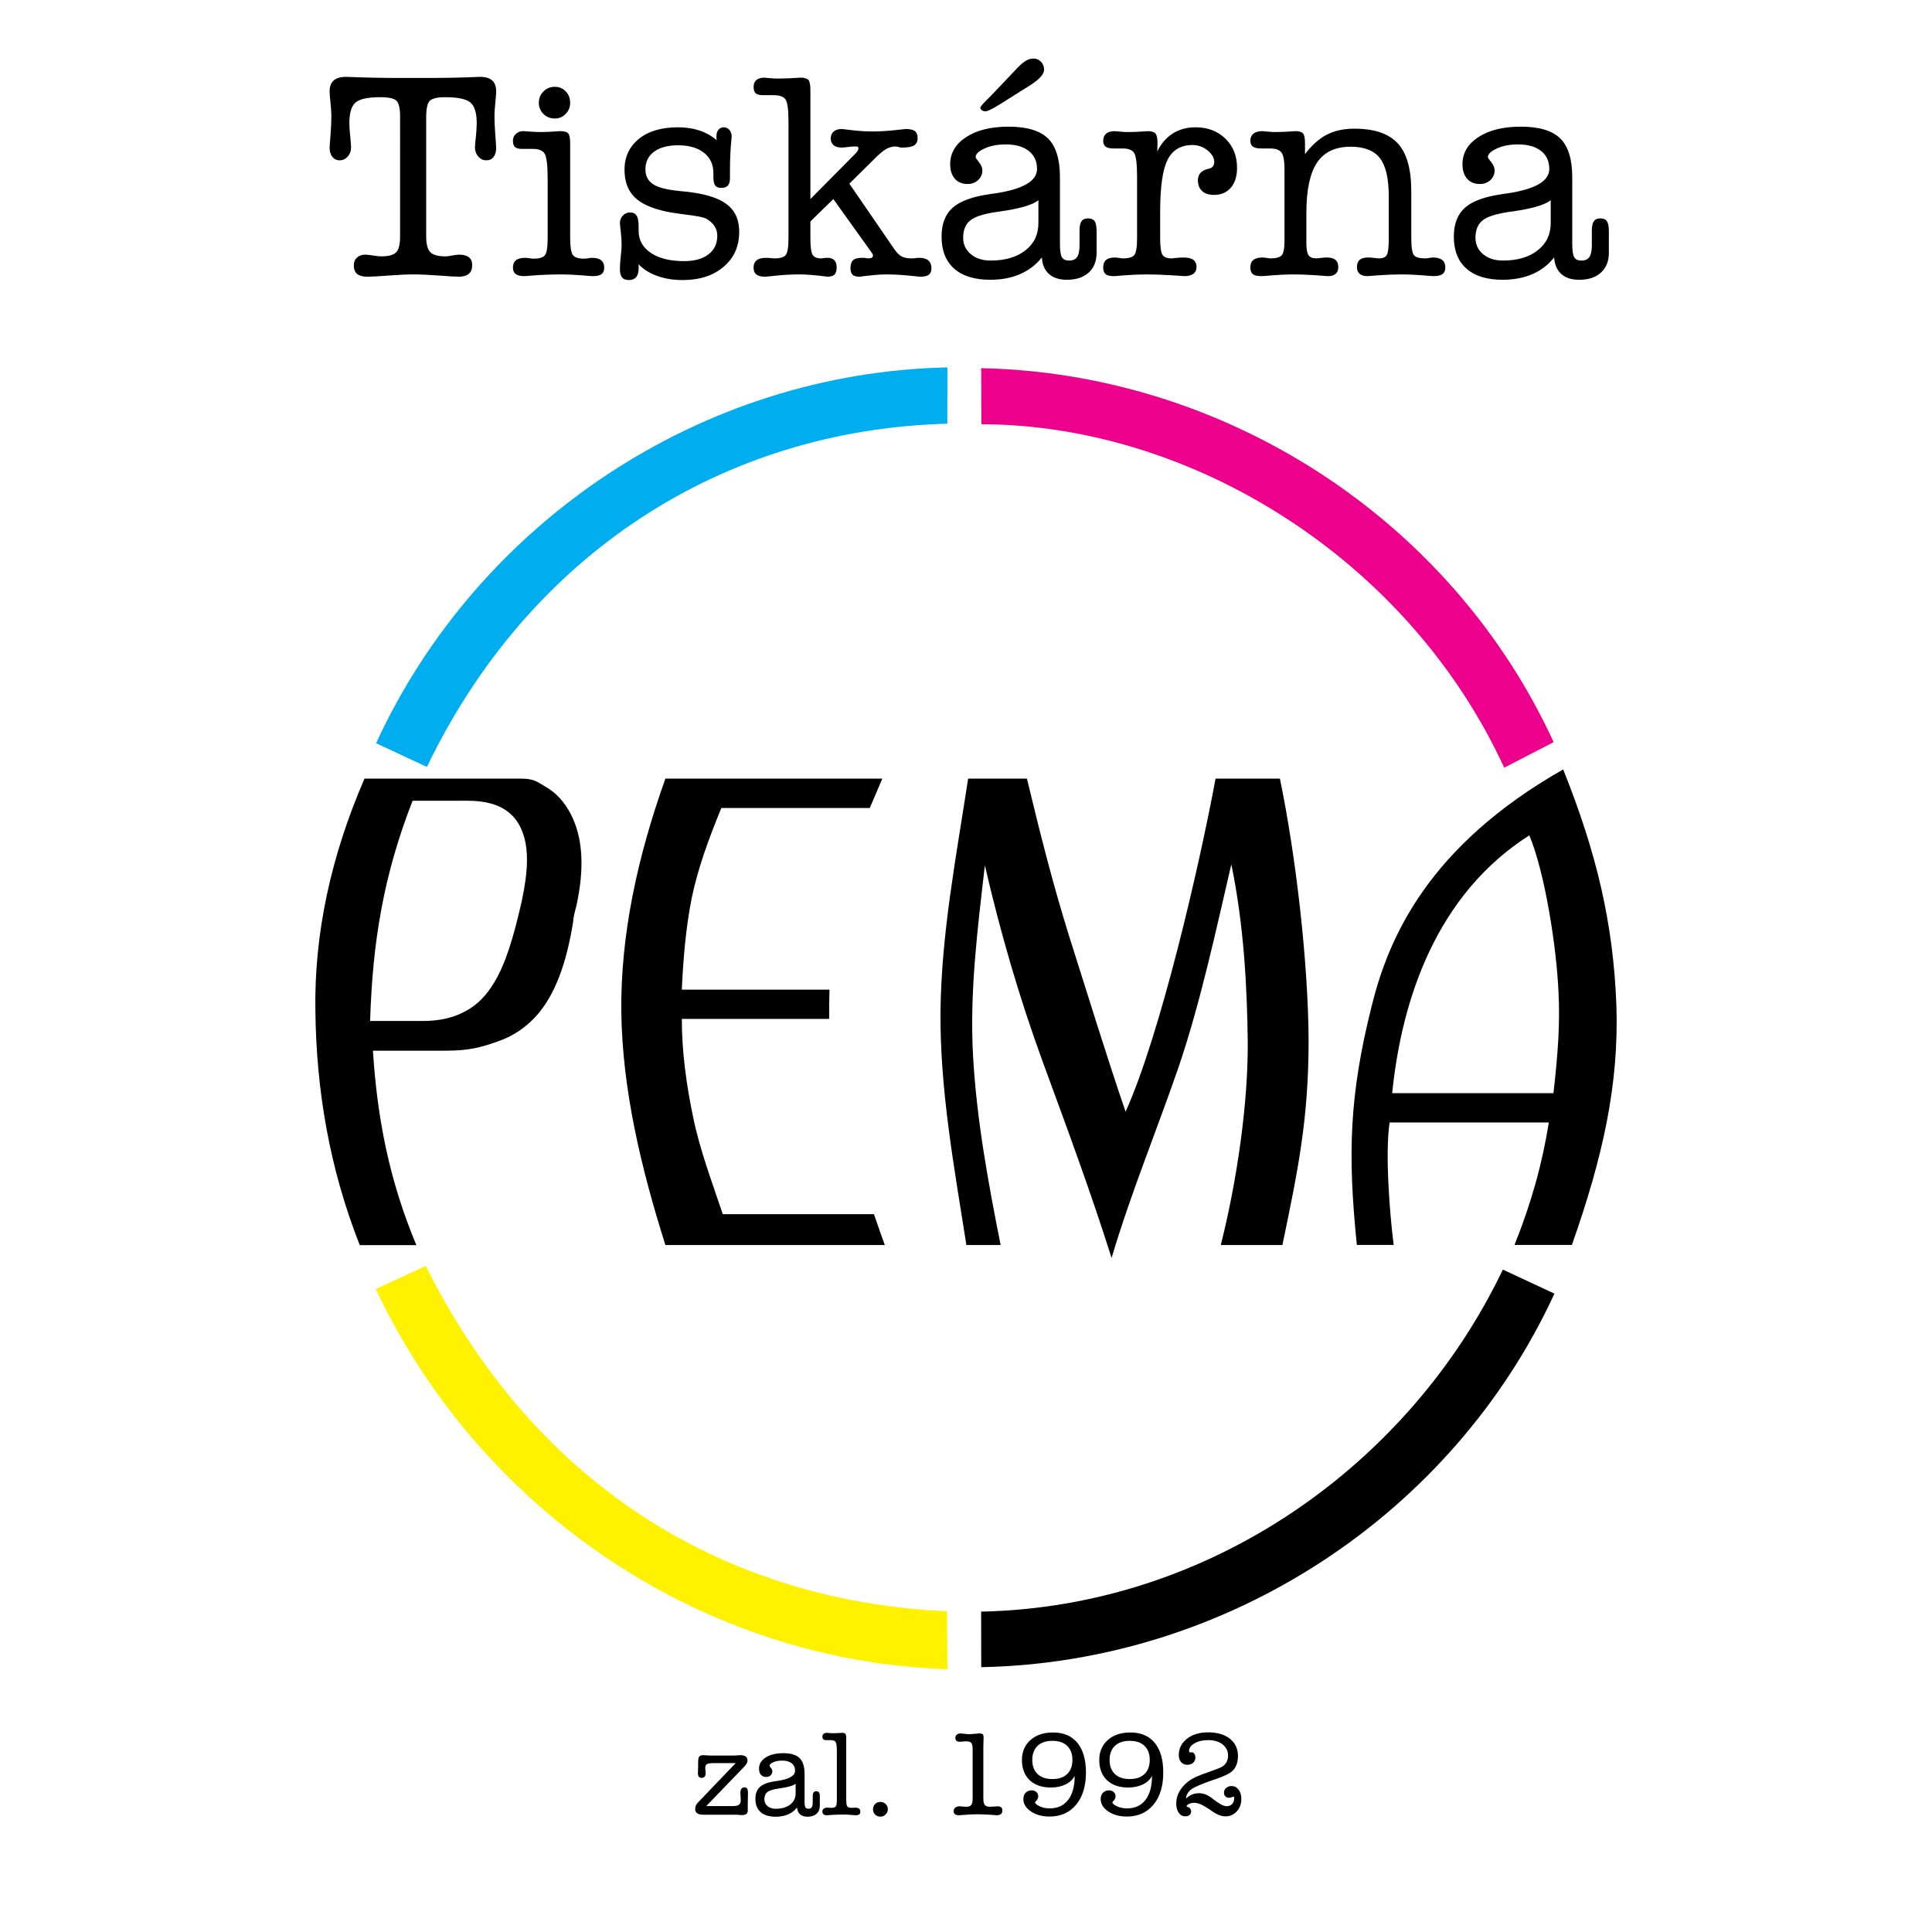 <?xml version="1.0" encoding="utf-8"?>
<!-- Generator: Adobe Illustrator 13.0.0, SVG Export Plug-In . SVG Version: 6.00 Build 14948)  -->
<!DOCTYPE svg PUBLIC "-//W3C//DTD SVG 1.0//EN" "http://www.w3.org/TR/2001/REC-SVG-20010904/DTD/svg10.dtd">
<svg version="1.0" id="Layer_1" xmlns="http://www.w3.org/2000/svg" xmlns:xlink="http://www.w3.org/1999/xlink" x="0px" y="0px"
	 width="192.756px" height="192.756px" viewBox="0 0 192.756 192.756" enable-background="new 0 0 192.756 192.756"
	 xml:space="preserve">
<g>
	<polygon fill-rule="evenodd" clip-rule="evenodd" fill="#FFFFFF" points="0,0 192.756,0 192.756,192.756 0,192.756 0,0 	"/>
	<path fill-rule="evenodd" clip-rule="evenodd" fill="#00AEEF" d="M42.594,76.517l-5.071-2.366l0,0
		c10.134-22.039,32.429-36.988,57-37.493l0,0l-0.009,5.617l0,0C72.086,42.863,52.803,55.289,42.594,76.517L42.594,76.517
		L42.594,76.517L42.594,76.517L42.594,76.517z"/>
	<path fill-rule="evenodd" clip-rule="evenodd" d="M36.365,77.683c2.208,0,6.585,0,8.802,0c2.258,0,4.517,0,6.775,0
		c1.315,0,1.605,0.282,2.54,0.844c0.993,0.562,1.795,1.456,2.408,2.589c1.266,2.35,1.456,5.46,0.612,9.274
		c-0.149,0.562-0.29,1.084-0.331,1.646c-0.663,4.096-1.787,7.198-3.624,9.274c-1.042,1.167-2.308,2.06-3.955,2.622
		c-1.646,0.571-2.78,0.895-5.129,0.895c-1.745,0-5.509,0-7.255,0c0.43,6.783,1.646,12.996,4.335,19.399c-1.977,0-3.673,0-5.65,0
		c-3.061-7.769-4.327-15.536-4.426-23.296C31.326,93.162,33.022,85.402,36.365,77.683L36.365,77.683L36.365,77.683L36.365,77.683
		L36.365,77.683z M41.163,79.892c-2.871,7.347-3.996,14.031-4.236,21.973c1.034,0,4.194,0,5.229,0c1.696,0,3.102-0.323,4.277-0.977
		c1.183-0.612,2.126-1.604,2.879-2.879c1.125-1.828,1.928-4.517,2.73-8.042c0.653-3.019,0.753-5.319,0.042-7.065
		c-0.794-2.026-2.59-3.011-5.411-3.011C45.68,79.892,42.197,79.892,41.163,79.892L41.163,79.892L41.163,79.892L41.163,79.892
		L41.163,79.892z"/>
	<path fill-rule="evenodd" clip-rule="evenodd" d="M66.386,77.683c3.591,0,7.189,0,10.821,0c3.599,0,7.23,0,10.821,0
		c-0.414,0.977-0.835,1.953-1.249,2.929c-2.482,0-4.931,0-7.404,0c-2.482,0-4.964,0-7.404,0c-1.257,3.036-2.374,6.113-2.97,9.042
		c-0.587,2.97-0.835,6.039-0.976,9.083c2.34,0,5.443,0,7.751,0c2.341,0,4.641,0,6.982,0c-0.033,0.977-0.033,1.953-0.033,2.921
		c-2.308,0-4.641,0-6.949,0s-5.444,0-7.751,0c0,3.251,0.455,6.568,1.117,9.745c0.662,3.276,1.886,6.494,2.97,9.737
		c2.515,0,5.03,0,7.544,0c2.507,0,5.022,0,7.537,0c0.347,1.018,0.703,2.026,1.084,3.077c-3.665,0-7.296,0-10.962,0
		c-3.632,0-7.296,0-10.929,0c-2.448-7.751-4.293-15.503-4.4-23.287C61.911,93.187,63.624,85.435,66.386,77.683L66.386,77.683
		L66.386,77.683L66.386,77.683L66.386,77.683z"/>
	<path fill-rule="evenodd" clip-rule="evenodd" d="M96.591,77.683c2.233,0,3.632,0,5.866,0c1.258,5.237,2.58,10.507,4.219,15.744
		c1.68,5.27,3.805,12.211,5.625,17.488c3.459-7.686,7.297-24.223,8.977-33.232l0,0h6.42l0,0c1.604,7.752,2.828,18.399,2.861,26.142
		c0,7.785-1.041,12.849-2.613,20.393l0,0h-6.148l0,0c1.607-6.361,2.756-14.212,2.689-20.467c-0.074-5.088-0.348-11.301-1.637-17.514
		c-1.506,6.453-3.078,13.824-5.279,20.277c-2.232,6.461-4.748,12.533-6.668,18.994c-2.059-6.527-4.467-13.029-6.875-19.59
		c-2.373-6.486-4.26-13.047-5.766-19.582c-0.728,6.32-1.53,12.641-1.183,18.953c0.347,6.32,1.497,12.607,2.755,18.928l0,0h-3.417
		l0,0c-1.217-7.751-2.647-15.503-2.582-23.287C93.911,93.187,95.408,85.435,96.591,77.683L96.591,77.683L96.591,77.683
		L96.591,77.683L96.591,77.683z"/>
	<path fill-rule="evenodd" clip-rule="evenodd" d="M138.898,109.062h16.09l0,0c0.455-4.004,0.662-6.892,0.506-10.035
		c-0.199-4.625-1.375-11.996-2.912-15.686C143.391,89.208,139.867,99.516,138.898,109.062L138.898,109.062L138.898,109.062
		L138.898,109.062L138.898,109.062z M135.373,124.209c-0.918-8.976-0.77-14.882,1.482-23.85c1.688-6.842,5.666-15.95,19.102-23.594
		c3.316,8.264,5.004,15.33,5.311,23.553c0.258,7.851-1.324,15.048-4.441,23.891c-2.045,0-3.682,0-5.727,0
		c1.689-4.218,2.764-8.082,3.426-12.218l0,0h-15.883l0,0c-0.465,3.02,0,9.066,0.404,12.218l0,0H135.373L135.373,124.209
		L135.373,124.209L135.373,124.209z"/>
	<path fill-rule="evenodd" clip-rule="evenodd" fill="#EC008C" d="M97.915,42.325l-0.024-5.592l0,0
		c24.247,0.505,46.858,14.981,57.116,37.311l0,0l-4.932,2.548l0,0C140.445,55.661,118.746,42.375,97.915,42.325L97.915,42.325
		L97.915,42.325L97.915,42.325L97.915,42.325z"/>
	<path fill-rule="evenodd" clip-rule="evenodd" d="M149.941,126.667l5.146,2.399l0,0c-10.158,22.038-32.619,36.789-57.19,37.269l0,0
		l-0.008-5.542l0,0C120.764,160.312,140.619,146.141,149.941,126.667L149.941,126.667L149.941,126.667L149.941,126.667
		L149.941,126.667z"/>
	<path fill-rule="evenodd" clip-rule="evenodd" fill="#FFF200" d="M94.481,160.751l0.05,5.783l0,0
		c-24.248-0.754-46.543-15.611-57.042-37.932l0,0l4.989-2.291l0,0C54.366,150.046,74.51,159.891,94.481,160.751L94.481,160.751
		L94.481,160.751L94.481,160.751L94.481,160.751z"/>
	<path fill-rule="evenodd" clip-rule="evenodd" d="M39.92,11.722c0-0.881-0.117-1.437-0.364-1.672
		c-0.245-0.235-0.78-0.353-1.602-0.353c-1.239,0-2.067,0.176-2.479,0.529c-0.411,0.357-0.62,1.042-0.62,2.051
		c0,0.374,0.032,0.833,0.091,1.373c0.053,0.534,0.08,0.881,0.08,1.047c0,0.368-0.112,0.673-0.336,0.924
		c-0.224,0.251-0.492,0.374-0.796,0.374c-0.31,0-0.55-0.118-0.731-0.342c-0.182-0.224-0.278-0.523-0.278-0.897
		c0-0.134,0.032-0.561,0.091-1.282c0.053-0.716,0.085-1.373,0.085-1.95c0-0.299-0.033-0.716-0.085-1.256
		c-0.06-0.534-0.091-0.924-0.091-1.164c0-0.481,0.139-0.839,0.412-1.079s0.694-0.358,1.244-0.358c0.054,0,0.192,0.005,0.433,0.016
		c1.603,0.064,3.248,0.096,4.946,0.096h2.601c1.747,0,3.403-0.032,4.979-0.096c0.213-0.011,0.347-0.016,0.379-0.016
		c0.545,0,0.956,0.118,1.218,0.353c0.272,0.235,0.406,0.593,0.406,1.084c0,0.24-0.032,0.63-0.085,1.164
		c-0.059,0.54-0.085,0.957-0.085,1.256c0,0.577,0.027,1.233,0.085,1.95c0.054,0.721,0.085,1.148,0.085,1.282
		c0,0.385-0.091,0.689-0.262,0.908c-0.171,0.219-0.412,0.331-0.716,0.331c-0.315,0-0.588-0.123-0.807-0.374
		s-0.331-0.556-0.331-0.924c0-0.166,0.032-0.513,0.091-1.047c0.053-0.54,0.085-0.999,0.085-1.373c0-1.01-0.214-1.694-0.63-2.051
		c-0.417-0.353-1.261-0.529-2.527-0.529c-0.764,0-1.271,0.118-1.517,0.353c-0.246,0.235-0.369,0.791-0.369,1.672v11.864
		c0,0.774,0.139,1.298,0.417,1.581c0.283,0.272,0.774,0.411,1.5,0.411c0.171,0,0.406-0.032,0.71-0.091
		c0.299-0.053,0.523-0.08,0.668-0.08c0.421,0,0.747,0.086,0.966,0.262c0.224,0.176,0.331,0.427,0.331,0.775
		c0,0.395-0.112,0.694-0.342,0.875c-0.225,0.193-0.561,0.289-1.01,0.289c-0.31,0-0.966-0.042-1.977-0.118
		c-1.004-0.075-1.864-0.112-2.575-0.112c-0.593,0-1.394,0.037-2.409,0.112c-1.02,0.075-1.736,0.118-2.147,0.118
		c-0.459,0-0.801-0.096-1.021-0.278c-0.225-0.187-0.331-0.47-0.331-0.86c0-0.315,0.102-0.566,0.315-0.764
		c0.208-0.203,0.481-0.299,0.807-0.299c0.154,0,0.411,0.027,0.769,0.08c0.358,0.059,0.641,0.091,0.839,0.091
		c0.731,0,1.229-0.133,1.49-0.4c0.267-0.268,0.396-0.796,0.396-1.592V11.722L39.92,11.722z M54.641,23.751v-5.871
		c0-1.352-0.101-2.195-0.288-2.526c-0.192-0.332-0.588-0.497-1.18-0.497h-1.068c-0.353,0-0.599-0.064-0.732-0.187
		c-0.133-0.128-0.197-0.342-0.197-0.646c0-0.262,0.095-0.48,0.293-0.663c0.198-0.182,0.438-0.278,0.726-0.278
		c0.059,0,0.272,0.017,0.652,0.043c0.379,0.032,0.732,0.048,1.063,0.048c0.545,0,1.116-0.026,1.709-0.074
		c0.144-0.011,0.229-0.017,0.262-0.017c0.401,0,0.673,0.075,0.801,0.219c0.134,0.139,0.203,0.476,0.203,0.994v9.455
		c0,0.881,0.091,1.442,0.267,1.688c0.176,0.245,0.55,0.368,1.116,0.368c0.123,0,0.268-0.016,0.433-0.042
		c0.16-0.032,0.278-0.042,0.342-0.042c0.411,0,0.721,0.074,0.93,0.24c0.203,0.161,0.31,0.401,0.31,0.722
		c0,0.315-0.091,0.534-0.267,0.667c-0.176,0.134-0.47,0.198-0.887,0.198c-0.117,0-0.519-0.032-1.208-0.09
		c-0.688-0.054-1.319-0.081-1.885-0.081c-1.068,0-2.142,0.042-3.237,0.134c-0.24,0.026-0.39,0.037-0.448,0.037
		c-0.422,0-0.721-0.07-0.903-0.208c-0.181-0.139-0.272-0.353-0.272-0.657c0-0.32,0.101-0.561,0.304-0.722
		c0.208-0.166,0.518-0.24,0.929-0.24c0.096,0,0.235,0.01,0.417,0.042c0.182,0.027,0.315,0.042,0.406,0.042
		c0.582,0,0.967-0.117,1.143-0.352S54.641,24.654,54.641,23.751L54.641,23.751z M53.76,10.258c0-0.448,0.155-0.833,0.464-1.137
		c0.305-0.31,0.684-0.46,1.132-0.46c0.433,0,0.796,0.15,1.09,0.46c0.293,0.305,0.438,0.689,0.438,1.137
		c0,0.428-0.145,0.802-0.449,1.106c-0.293,0.31-0.657,0.459-1.079,0.459c-0.449,0-0.828-0.149-1.132-0.449
		C53.915,11.07,53.76,10.697,53.76,10.258L53.76,10.258z M63.717,26.369v0.395c0,0.379-0.075,0.673-0.24,0.871
		c-0.16,0.203-0.401,0.305-0.716,0.305c-0.326,0-0.555-0.085-0.694-0.262c-0.145-0.177-0.219-0.465-0.219-0.855
		c0-0.353,0.032-0.78,0.091-1.298c0.053-0.518,0.08-0.859,0.08-1.036c0-0.406-0.026-0.85-0.08-1.341
		c-0.059-0.497-0.091-0.791-0.091-0.887c0-0.289,0.096-0.54,0.294-0.753c0.192-0.208,0.427-0.31,0.71-0.31
		c0.315,0,0.534,0.107,0.667,0.32c0.134,0.219,0.198,0.588,0.198,1.111v0.417c0,0.908,0.412,1.645,1.223,2.189
		c0.818,0.545,1.918,0.818,3.302,0.818c1.052,0,1.869-0.225,2.446-0.679c0.587-0.443,0.876-1.073,0.876-1.88
		c0-0.332-0.091-0.636-0.272-0.924c-0.182-0.283-0.449-0.529-0.791-0.731c-0.24-0.145-0.839-0.272-1.779-0.39
		c-0.945-0.112-1.699-0.23-2.254-0.342c-1.458-0.31-2.515-0.791-3.172-1.453c-0.657-0.662-0.988-1.57-0.988-2.713
		c0-1.292,0.486-2.324,1.442-3.093c0.957-0.77,2.26-1.148,3.899-1.148c0.78,0,1.491,0.107,2.137,0.32
		c0.652,0.219,1.218,0.54,1.72,0.972c-0.01-0.048-0.016-0.096-0.021-0.149c0-0.054-0.006-0.133-0.006-0.24
		c0-0.278,0.07-0.497,0.198-0.657c0.134-0.166,0.32-0.246,0.561-0.246c0.213,0,0.39,0.091,0.54,0.272
		C72.926,13.154,73,13.368,73,13.608c0,0.021-0.005,0.096-0.017,0.213c-0.101,0.94-0.154,1.982-0.154,3.12v0.828
		c0,0.331-0.069,0.577-0.208,0.743c-0.144,0.155-0.353,0.235-0.646,0.235c-0.293,0-0.502-0.081-0.619-0.235
		c-0.123-0.166-0.182-0.449-0.182-0.86v-0.39c0-0.854-0.314-1.527-0.945-2.024c-0.63-0.496-1.49-0.742-2.58-0.742
		c-1.014,0-1.811,0.214-2.388,0.635c-0.571,0.422-0.865,1.004-0.865,1.758c0,0.305,0.053,0.582,0.171,0.822
		c0.107,0.24,0.267,0.433,0.481,0.588c0.47,0.379,1.399,0.63,2.789,0.763c0.587,0.054,1.046,0.102,1.383,0.161
		c1.587,0.24,2.735,0.667,3.451,1.288c0.721,0.62,1.079,1.49,1.079,2.628c0,1.431-0.513,2.585-1.549,3.472
		c-1.036,0.892-2.404,1.331-4.086,1.331c-0.935,0-1.778-0.133-2.548-0.412C64.807,27.261,64.192,26.871,63.717,26.369L63.717,26.369
		z M78.668,23.751V12.166c0-1.234-0.102-1.987-0.31-2.265c-0.203-0.267-0.592-0.406-1.158-0.406h-1.064
		c-0.357,0-0.604-0.064-0.742-0.187c-0.139-0.128-0.208-0.342-0.208-0.647c0-0.293,0.091-0.512,0.278-0.673
		c0.187-0.16,0.459-0.24,0.817-0.24c0.027,0,0.187,0.016,0.471,0.048c0.293,0.026,0.571,0.042,0.854,0.042
		c0.651,0,1.314-0.027,1.981-0.075c0.139-0.011,0.219-0.016,0.262-0.016c0.39,0,0.657,0.075,0.801,0.225
		c0.133,0.149,0.203,0.48,0.203,0.993v10.897l4.417-4.46c0.149-0.144,0.246-0.256,0.293-0.353c0.054-0.085,0.085-0.176,0.085-0.267
		c0-0.064-0.026-0.112-0.069-0.133c-0.037-0.027-0.149-0.038-0.336-0.038c-0.133,0-0.342,0.021-0.625,0.054
		c-0.289,0.043-0.497,0.059-0.641,0.059c-0.347,0-0.614-0.074-0.806-0.235c-0.193-0.161-0.289-0.385-0.289-0.673
		c0-0.293,0.102-0.528,0.294-0.694c0.197-0.171,0.475-0.251,0.828-0.251c0.021,0,0.368,0.038,1.036,0.123
		c0.673,0.08,1.341,0.123,2.003,0.123c0.7,0,1.421-0.042,2.158-0.123c0.742-0.085,1.127-0.123,1.17-0.123
		c0.422,0,0.721,0.069,0.903,0.203c0.182,0.144,0.278,0.369,0.278,0.689c0,0.352-0.124,0.604-0.359,0.748
		c-0.235,0.145-0.646,0.214-1.239,0.214c-0.069,0-0.171-0.016-0.305-0.059c-0.133-0.032-0.234-0.054-0.289-0.054
		c-0.32,0-0.609,0.075-0.875,0.219c-0.272,0.139-0.598,0.395-0.978,0.759l-2.767,2.734l4.476,6.517
		c0.251,0.369,0.497,0.615,0.743,0.743c0.246,0.134,0.587,0.197,1.031,0.197c0.091,0,0.219-0.01,0.379-0.032
		c0.154-0.021,0.272-0.026,0.353-0.026c0.401,0,0.7,0.085,0.903,0.262c0.203,0.176,0.305,0.438,0.305,0.774
		c0,0.31-0.091,0.523-0.262,0.652c-0.171,0.133-0.464,0.197-0.887,0.197c-0.011,0-0.395-0.042-1.154-0.118
		c-0.758-0.075-1.511-0.112-2.259-0.112c-0.577,0-1.453,0.075-2.623,0.229c-0.31,0-0.545-0.064-0.679-0.197
		c-0.144-0.128-0.213-0.342-0.213-0.652c0-0.374,0.09-0.641,0.262-0.801c0.17-0.161,0.491-0.235,0.945-0.235
		c0.187,0,0.331,0.01,0.433,0.042c0.043,0.011,0.064,0.016,0.075,0.016c0.203,0,0.336-0.026,0.417-0.074
		c0.08-0.042,0.112-0.128,0.112-0.246c0-0.037-0.026-0.102-0.096-0.203c-0.038-0.053-0.064-0.091-0.075-0.112l-3.782-5.283
		l-2.292,2.233v1.656c0,0.865,0.075,1.416,0.219,1.661c0.139,0.246,0.432,0.368,0.865,0.368c0.053,0,0.149-0.01,0.283-0.032
		c0.139-0.021,0.235-0.026,0.304-0.026c0.315,0,0.55,0.074,0.71,0.235s0.24,0.395,0.24,0.71c0,0.342-0.069,0.582-0.208,0.721
		c-0.144,0.144-0.368,0.219-0.689,0.219c-1.207-0.155-2.115-0.229-2.729-0.229c-0.77,0-1.533,0.037-2.307,0.112
		c-0.764,0.075-1.159,0.118-1.175,0.118c-0.406,0-0.7-0.075-0.892-0.219c-0.192-0.139-0.289-0.374-0.289-0.689
		c0-0.326,0.102-0.571,0.31-0.732c0.208-0.166,0.518-0.245,0.93-0.245c0.102,0,0.251,0.005,0.433,0.026
		c0.182,0.021,0.315,0.032,0.4,0.032c0.577,0,0.957-0.112,1.138-0.341C78.577,25.215,78.668,24.649,78.668,23.751L78.668,23.751z
		 M103.602,22.256V19.98c-0.604,0.476-1.9,0.85-3.898,1.127h-0.016c-1.416,0.192-2.373,0.48-2.863,0.865
		c-0.487,0.385-0.732,0.967-0.732,1.752c0,0.657,0.256,1.208,0.764,1.634c0.507,0.428,1.169,0.636,1.976,0.636
		c1.453,0,2.617-0.337,3.479-1.021C103.176,24.296,103.602,23.389,103.602,22.256L103.602,22.256z M103.949,25.68
		c-0.576,0.727-1.293,1.282-2.158,1.661c-0.865,0.379-1.859,0.572-2.99,0.572c-1.571,0-2.778-0.374-3.611-1.117
		c-0.833-0.742-1.25-1.806-1.25-3.189c0-1.266,0.364-2.222,1.106-2.884c0.737-0.657,1.982-1.111,3.723-1.356
		c0.107-0.021,0.246-0.043,0.422-0.059c2.848-0.417,4.273-1.229,4.273-2.447c0-0.775-0.277-1.373-0.832-1.805
		c-0.551-0.433-1.309-0.647-2.287-0.647c-0.807,0-1.512,0.128-2.109,0.401c-0.598,0.272-0.898,0.561-0.898,0.866
		c0,0.069,0.112,0.24,0.337,0.512C97.897,16.46,98.01,16.733,98.01,17c0,0.385-0.144,0.71-0.421,0.967
		c-0.284,0.261-0.642,0.39-1.064,0.39c-0.534,0-0.956-0.176-1.26-0.523c-0.31-0.353-0.465-0.839-0.465-1.453
		c0-1.111,0.534-2.014,1.592-2.702c1.058-0.695,2.474-1.042,4.236-1.042c1.822,0,3.135,0.396,3.932,1.175
		c0.795,0.785,1.191,2.073,1.191,3.868v6.661c0,0.663,0.068,1.106,0.203,1.33c0.133,0.219,0.373,0.326,0.715,0.326
		c0.363,0,0.631-0.118,0.791-0.353c0.166-0.229,0.246-0.63,0.246-1.186v-1.469c0-0.417,0.068-0.727,0.203-0.919
		c0.133-0.192,0.346-0.283,0.65-0.283s0.523,0.091,0.652,0.283c0.135,0.192,0.197,0.529,0.197,1.009v2.143
		c0,0.844-0.268,1.501-0.791,1.976c-0.533,0.481-1.254,0.716-2.178,0.716c-0.766,0-1.367-0.198-1.791-0.587
		C104.223,26.941,103.986,26.39,103.949,25.68L103.949,25.68z M98.902,9.521l2.291-2.415c0.453-0.502,0.822-0.833,1.1-1.01
		c0.273-0.171,0.545-0.256,0.812-0.256c0.299,0,0.551,0.107,0.754,0.32c0.207,0.219,0.309,0.486,0.309,0.796
		c0,0.464-0.512,1.015-1.549,1.655l-0.031,0.016l-2.777,1.747l-0.16,0.096c-0.684,0.422-1.123,0.636-1.336,0.636
		c-0.139,0-0.256-0.038-0.353-0.112c-0.106-0.07-0.155-0.15-0.155-0.235s0.161-0.294,0.475-0.62
		C98.527,9.89,98.736,9.687,98.902,9.521L98.902,9.521z M115.748,23.751c0,0.854,0.076,1.405,0.221,1.656
		c0.154,0.251,0.465,0.374,0.928,0.374c0.043,0,0.188-0.016,0.449-0.048c0.262-0.026,0.508-0.042,0.732-0.042
		c0.453,0,0.779,0.08,0.988,0.235c0.203,0.155,0.311,0.401,0.311,0.727c0,0.289-0.107,0.507-0.311,0.662
		c-0.209,0.155-0.496,0.235-0.871,0.235c-0.068,0-0.529-0.032-1.389-0.09c-0.859-0.054-1.682-0.081-2.467-0.081
		c-0.637,0-1.311,0.027-2.016,0.081c-0.709,0.059-1.1,0.09-1.164,0.09c-0.4,0-0.689-0.064-0.85-0.198
		c-0.16-0.133-0.244-0.358-0.244-0.667c0-0.332,0.096-0.582,0.287-0.748c0.193-0.16,0.486-0.246,0.893-0.246
		c0.096,0,0.23,0.016,0.4,0.042c0.172,0.032,0.305,0.048,0.389,0.048c0.584,0,0.969-0.112,1.145-0.347
		c0.176-0.229,0.268-0.796,0.268-1.683v-6.132c0-1.276-0.102-2.062-0.295-2.355c-0.186-0.299-0.561-0.449-1.117-0.449h-0.906
		c-0.379,0-0.658-0.059-0.818-0.182c-0.16-0.118-0.244-0.315-0.244-0.582c0-0.31,0.096-0.545,0.293-0.716
		c0.197-0.166,0.48-0.251,0.855-0.251c0.047,0,0.213,0.017,0.49,0.043c0.277,0.032,0.535,0.048,0.775,0.048
		c0.598,0,1.195-0.026,1.799-0.074c0.129-0.011,0.203-0.017,0.23-0.017c0.373,0,0.631,0.081,0.775,0.235
		c0.133,0.166,0.201,0.481,0.201,0.972l-0.025,0.823c0.389-0.796,0.912-1.394,1.559-1.805c0.652-0.406,1.406-0.609,2.266-0.609
		c1.201,0,2.189,0.374,2.969,1.127c0.775,0.752,1.166,1.725,1.166,2.911c0,0.85-0.209,1.512-0.619,1.993
		c-0.418,0.475-0.973,0.716-1.689,0.716c-0.502,0-0.896-0.128-1.174-0.385c-0.283-0.261-0.422-0.619-0.422-1.084
		c0-0.277,0.074-0.507,0.219-0.683c0.143-0.176,0.363-0.31,0.662-0.412c0.053-0.021,0.127-0.032,0.213-0.053
		c0.357-0.08,0.535-0.304,0.535-0.678c0-0.401-0.225-0.785-0.662-1.143c-0.439-0.357-0.941-0.54-1.496-0.54
		c-1.17,0-2.004,0.491-2.494,1.469c-0.498,0.978-0.744,2.708-0.744,5.197V23.751L115.748,23.751z M138.557,19.59
		c0-1.773-0.293-3.044-0.881-3.809c-0.592-0.759-1.564-1.143-2.916-1.143c-1.527,0-2.65,0.523-3.355,1.581
		c-0.709,1.058-1.068,2.729-1.068,5.026v2.976c0,0.604,0.07,1.02,0.209,1.234c0.145,0.213,0.406,0.325,0.801,0.325
		c0.059,0,0.203-0.016,0.434-0.048c0.229-0.026,0.426-0.042,0.588-0.042c0.395,0,0.684,0.08,0.869,0.235
		c0.188,0.155,0.283,0.401,0.283,0.727c0,0.299-0.09,0.518-0.262,0.667c-0.17,0.155-0.432,0.23-0.779,0.23
		c-0.059,0-0.471-0.032-1.238-0.09c-0.775-0.054-1.512-0.081-2.223-0.081c-0.594,0-1.244,0.027-1.945,0.081
		c-0.699,0.059-1.1,0.09-1.207,0.09c-0.416,0-0.705-0.064-0.871-0.198c-0.164-0.133-0.25-0.358-0.25-0.667
		c0-0.332,0.096-0.582,0.299-0.748c0.203-0.16,0.508-0.246,0.908-0.246c0.102,0,0.246,0.016,0.416,0.042
		c0.178,0.032,0.301,0.048,0.375,0.048c0.566,0,0.945-0.106,1.133-0.309c0.186-0.208,0.277-0.695,0.277-1.463v-7.121
		c0-0.823-0.096-1.373-0.295-1.656c-0.197-0.278-0.57-0.417-1.115-0.417h-0.902c-0.391,0-0.664-0.059-0.834-0.182
		c-0.176-0.118-0.262-0.315-0.262-0.582c0-0.31,0.102-0.545,0.311-0.716c0.207-0.166,0.496-0.251,0.869-0.251
		c0.049,0,0.209,0.017,0.492,0.043c0.271,0.032,0.535,0.048,0.775,0.048c0.592,0,1.201-0.026,1.826-0.074
		c0.133-0.011,0.213-0.017,0.225-0.017c0.379,0,0.629,0.081,0.758,0.23c0.133,0.155,0.197,0.48,0.197,0.978v1.085
		c0.689-0.903,1.422-1.555,2.186-1.945c0.77-0.395,1.682-0.593,2.734-0.593c1.998,0,3.439,0.492,4.338,1.469
		c0.902,0.978,1.346,2.569,1.346,4.781v4.663c0,0.945,0.096,1.522,0.277,1.725c0.182,0.198,0.551,0.304,1.105,0.304
		c0.123,0,0.268-0.016,0.434-0.048c0.16-0.026,0.277-0.042,0.342-0.042c0.406,0,0.715,0.085,0.924,0.246
		c0.213,0.166,0.314,0.417,0.314,0.748c0,0.304-0.096,0.518-0.277,0.657c-0.186,0.139-0.492,0.208-0.902,0.208
		c-0.107,0-0.508-0.032-1.219-0.09c-0.699-0.054-1.35-0.081-1.943-0.081c-0.705,0-1.438,0.027-2.201,0.081
		c-0.77,0.059-1.18,0.09-1.238,0.09c-0.332,0-0.594-0.075-0.77-0.23c-0.176-0.149-0.268-0.368-0.268-0.667
		c0-0.326,0.096-0.572,0.277-0.727s0.459-0.235,0.844-0.235c0.166,0,0.369,0.016,0.605,0.042c0.24,0.032,0.389,0.048,0.457,0.048
		c0.406,0,0.67-0.112,0.797-0.341c0.135-0.224,0.197-0.77,0.197-1.635V19.59L138.557,19.59z M154.715,22.256V19.98
		c-0.604,0.476-1.906,0.85-3.898,1.127h-0.016c-1.422,0.192-2.373,0.48-2.863,0.865c-0.486,0.385-0.732,0.967-0.732,1.752
		c0,0.657,0.256,1.208,0.758,1.634c0.514,0.428,1.17,0.636,1.977,0.636c1.453,0,2.619-0.337,3.479-1.021
		C154.283,24.296,154.715,23.389,154.715,22.256L154.715,22.256z M155.057,25.68c-0.57,0.727-1.287,1.282-2.152,1.661
		c-0.865,0.379-1.863,0.572-2.99,0.572c-1.576,0-2.777-0.374-3.611-1.117c-0.838-0.742-1.256-1.806-1.256-3.189
		c0-1.266,0.369-2.222,1.111-2.884c0.736-0.657,1.982-1.111,3.723-1.356c0.102-0.021,0.246-0.043,0.418-0.059
		c2.852-0.417,4.273-1.229,4.273-2.447c0-0.775-0.273-1.373-0.828-1.805c-0.551-0.433-1.314-0.647-2.293-0.647
		c-0.801,0-1.506,0.128-2.104,0.401s-0.902,0.561-0.902,0.866c0,0.069,0.117,0.24,0.342,0.512c0.219,0.273,0.33,0.545,0.33,0.812
		c0,0.385-0.139,0.71-0.422,0.967c-0.283,0.261-0.635,0.39-1.057,0.39c-0.539,0-0.961-0.176-1.266-0.523
		c-0.311-0.353-0.461-0.839-0.461-1.453c0-1.111,0.529-2.014,1.592-2.702c1.059-0.695,2.473-1.042,4.236-1.042
		c1.822,0,3.131,0.396,3.926,1.175c0.797,0.785,1.197,2.073,1.197,3.868v6.661c0,0.663,0.068,1.106,0.203,1.33
		c0.127,0.219,0.373,0.326,0.715,0.326c0.363,0,0.631-0.118,0.791-0.353c0.16-0.229,0.246-0.63,0.246-1.186v-1.469
		c0-0.417,0.068-0.727,0.203-0.919c0.133-0.192,0.348-0.283,0.646-0.283c0.309,0,0.523,0.091,0.65,0.283
		c0.135,0.192,0.199,0.529,0.199,1.009v2.143c0,0.844-0.264,1.501-0.791,1.976c-0.529,0.481-1.25,0.716-2.174,0.716
		c-0.77,0-1.369-0.198-1.791-0.587C155.336,26.941,155.1,26.39,155.057,25.68L155.057,25.68z"/>
	<path fill-rule="evenodd" clip-rule="evenodd" d="M71.171,175.91c-0.32,0-0.534,0.032-0.646,0.102
		c-0.107,0.069-0.166,0.208-0.166,0.411c0,0.069,0.011,0.16,0.027,0.272c0.011,0.107,0.016,0.182,0.016,0.214
		c0,0.154-0.032,0.272-0.102,0.347c-0.069,0.081-0.171,0.124-0.305,0.124c-0.123,0-0.208-0.043-0.272-0.124
		c-0.064-0.074-0.091-0.192-0.091-0.347c0-0.075,0-0.192,0.011-0.353c0.005-0.155,0.01-0.267,0.01-0.347v-0.358
		c0-0.31,0.037-0.508,0.107-0.598c0.069-0.091,0.213-0.14,0.432-0.14c0.069,0,0.182,0.011,0.342,0.021
		c0.15,0.011,0.267,0.017,0.342,0.017h0.245h2.126c0.048,0,0.144-0.006,0.277-0.017c0.139-0.011,0.246-0.021,0.332-0.021
		c0.246,0,0.427,0.049,0.545,0.134c0.117,0.085,0.176,0.225,0.176,0.406c0,0.096-0.021,0.187-0.069,0.272
		c-0.048,0.091-0.133,0.202-0.256,0.336l-3.787,3.932h2.623c0.31,0,0.523-0.043,0.641-0.134c0.118-0.085,0.176-0.24,0.176-0.459
		c0-0.117-0.005-0.257-0.021-0.423c-0.01-0.16-0.016-0.261-0.016-0.299c0-0.176,0.032-0.314,0.101-0.411
		c0.07-0.096,0.166-0.139,0.293-0.139c0.134,0,0.225,0.043,0.284,0.128c0.053,0.091,0.08,0.235,0.08,0.438
		c0,0.043,0,0.197-0.01,0.454c-0.005,0.262-0.011,0.496-0.011,0.705v0.577c0,0.165-0.048,0.282-0.15,0.357
		c-0.096,0.069-0.261,0.107-0.497,0.107c-0.005,0-0.059-0.006-0.166-0.017c-0.106-0.016-0.213-0.021-0.325-0.021h-3.265
		c-0.288,0-0.501-0.048-0.641-0.139c-0.133-0.097-0.203-0.241-0.203-0.433c0-0.123,0.021-0.241,0.07-0.348s0.117-0.208,0.214-0.304
		l3.76-3.927H71.171L71.171,175.91z M79.381,178.912v-0.945c-0.251,0.192-0.791,0.348-1.619,0.465h-0.005
		c-0.593,0.08-0.988,0.203-1.191,0.357c-0.203,0.161-0.305,0.406-0.305,0.732c0,0.272,0.107,0.496,0.315,0.678
		c0.214,0.177,0.487,0.263,0.823,0.263c0.603,0,1.089-0.14,1.442-0.423C79.205,179.756,79.381,179.377,79.381,178.912
		L79.381,178.912z M79.525,180.333c-0.24,0.3-0.534,0.534-0.897,0.689c-0.358,0.154-0.77,0.234-1.24,0.234
		c-0.657,0-1.153-0.155-1.5-0.459c-0.348-0.31-0.523-0.753-0.523-1.325c0-0.528,0.154-0.924,0.465-1.201
		c0.304-0.272,0.822-0.46,1.543-0.566c0.042-0.005,0.102-0.016,0.176-0.021c1.18-0.171,1.774-0.514,1.774-1.015
		c0-0.32-0.113-0.571-0.343-0.754c-0.229-0.17-0.545-0.261-0.951-0.261c-0.336,0-0.63,0.053-0.876,0.165
		c-0.251,0.107-0.374,0.23-0.374,0.358c0,0.026,0.048,0.096,0.139,0.208c0.091,0.117,0.139,0.229,0.139,0.342
		c0,0.16-0.059,0.294-0.176,0.4c-0.118,0.107-0.262,0.16-0.438,0.16c-0.225,0-0.401-0.074-0.524-0.219
		c-0.128-0.144-0.192-0.348-0.192-0.599c0-0.464,0.219-0.833,0.657-1.121c0.443-0.288,1.031-0.433,1.763-0.433
		c0.758,0,1.304,0.166,1.629,0.491c0.331,0.32,0.497,0.854,0.497,1.597v2.773c0,0.271,0.032,0.454,0.085,0.55
		c0.053,0.091,0.155,0.134,0.299,0.134c0.149,0,0.262-0.049,0.326-0.145c0.069-0.097,0.101-0.262,0.101-0.491v-0.614
		c0-0.172,0.032-0.3,0.086-0.38c0.053-0.08,0.144-0.117,0.267-0.117c0.134,0,0.219,0.037,0.272,0.117
		c0.059,0.08,0.086,0.22,0.086,0.417v0.892c0,0.353-0.112,0.625-0.331,0.823c-0.219,0.197-0.519,0.293-0.903,0.293
		c-0.321,0-0.566-0.08-0.743-0.24C79.637,180.856,79.541,180.627,79.525,180.333L79.525,180.333z M83.494,179.532v-4.76
		c0-0.528-0.042-0.859-0.123-0.978c-0.085-0.123-0.246-0.182-0.486-0.182h-0.443c-0.145,0-0.251-0.026-0.305-0.08
		c-0.054-0.053-0.085-0.145-0.085-0.268c0-0.122,0.042-0.213,0.117-0.282c0.081-0.064,0.192-0.097,0.342-0.097
		c0,0,0.069,0.006,0.192,0.017c0.128,0.016,0.251,0.021,0.369,0.021c0.278,0,0.556-0.011,0.833-0.032
		c0.059-0.006,0.091-0.006,0.101-0.006c0.166,0,0.278,0.032,0.336,0.092c0.054,0.063,0.086,0.202,0.086,0.41v6.144
		c0,0.368,0.037,0.604,0.106,0.7c0.07,0.096,0.225,0.138,0.465,0.138c0.053,0,0.112,0,0.182-0.011
		c0.064-0.005,0.117-0.01,0.144-0.01c0.171,0,0.299,0.032,0.384,0.102c0.085,0.063,0.128,0.165,0.128,0.299
		c0,0.128-0.038,0.219-0.112,0.277c-0.075,0.054-0.192,0.081-0.369,0.081c-0.048,0-0.213-0.011-0.502-0.038
		c-0.283-0.021-0.544-0.032-0.78-0.032c-0.443,0-0.892,0.017-1.346,0.054c-0.102,0.01-0.16,0.017-0.187,0.017
		c-0.176,0-0.299-0.027-0.374-0.086c-0.075-0.059-0.117-0.15-0.117-0.272c0-0.134,0.042-0.235,0.133-0.299
		c0.085-0.069,0.214-0.102,0.385-0.102c0.037,0,0.096,0.005,0.171,0.01c0.075,0.011,0.133,0.011,0.171,0.011
		c0.24,0,0.401-0.042,0.475-0.138C83.457,180.136,83.494,179.9,83.494,179.532L83.494,179.532z M87.1,180.51
		c0-0.209,0.069-0.38,0.208-0.523c0.139-0.14,0.315-0.208,0.529-0.208c0.203,0,0.379,0.068,0.523,0.208
		c0.144,0.144,0.22,0.314,0.22,0.523c0,0.203-0.076,0.374-0.22,0.518c-0.144,0.145-0.32,0.22-0.523,0.22
		c-0.213,0-0.39-0.07-0.529-0.214C87.169,180.895,87.1,180.718,87.1,180.51L87.1,180.51z M97.04,179.457v-4.93
		c0-0.315-0.048-0.529-0.139-0.636c-0.09-0.107-0.261-0.16-0.507-0.16c-0.075,0-0.176,0.011-0.304,0.021
		c-0.133,0.016-0.235,0.026-0.299,0.026c-0.16,0-0.283-0.032-0.357-0.097c-0.081-0.063-0.118-0.165-0.118-0.299
		s0.048-0.24,0.145-0.315c0.091-0.08,0.219-0.122,0.384-0.122c0.08,0,0.214,0.016,0.39,0.037s0.31,0.037,0.401,0.037
		c0.171,0,0.379-0.016,0.609-0.037c0.235-0.021,0.384-0.037,0.449-0.037c0.187,0,0.31,0.032,0.363,0.085
		c0.049,0.059,0.076,0.177,0.076,0.363c0,0.011,0,0.048-0.006,0.106c-0.012,0.294-0.018,0.577-0.018,0.855v5.09
		c0,0.31,0.049,0.523,0.145,0.641c0.102,0.118,0.279,0.177,0.529,0.177c0.096,0,0.225-0.005,0.391-0.021
		c0.16-0.016,0.271-0.026,0.336-0.026c0.172,0,0.295,0.037,0.373,0.102c0.08,0.064,0.123,0.171,0.123,0.315
		c0,0.16-0.047,0.282-0.145,0.357c-0.096,0.08-0.24,0.118-0.432,0.118c-0.043,0-0.15-0.011-0.32-0.027
		c-0.561-0.043-1.09-0.069-1.586-0.069c-0.502,0-1.031,0.026-1.581,0.08c-0.139,0.01-0.23,0.017-0.272,0.017
		c-0.161,0-0.289-0.032-0.385-0.102c-0.096-0.07-0.139-0.166-0.139-0.289c0-0.154,0.054-0.283,0.161-0.368
		c0.107-0.091,0.256-0.134,0.449-0.134c0.08,0,0.187,0.011,0.32,0.026c0.139,0.017,0.235,0.021,0.294,0.021
		c0.251,0,0.427-0.053,0.523-0.165S97.04,179.772,97.04,179.457L97.04,179.457z M107.215,177.192
		c-0.197,0.363-0.502,0.646-0.912,0.844c-0.418,0.203-0.902,0.305-1.459,0.305c-0.896,0-1.602-0.246-2.115-0.732
		c-0.512-0.491-0.77-1.164-0.77-2.014c0-0.822,0.283-1.489,0.85-1.992c0.566-0.502,1.32-0.753,2.254-0.753
		c1.053,0,1.865,0.348,2.432,1.036c0.561,0.689,0.85,1.678,0.85,2.96c0,1.356-0.332,2.425-0.979,3.21
		c-0.652,0.785-1.539,1.181-2.648,1.181c-0.744,0-1.363-0.171-1.865-0.513s-0.754-0.748-0.754-1.229
		c0-0.257,0.076-0.471,0.225-0.631c0.156-0.16,0.354-0.24,0.594-0.24c0.197,0,0.357,0.053,0.48,0.165
		c0.123,0.118,0.188,0.263,0.188,0.438c0,0.171-0.086,0.337-0.256,0.502c-0.043,0.043-0.064,0.069-0.064,0.08
		c0,0.123,0.148,0.251,0.447,0.401c0.299,0.144,0.637,0.213,1.016,0.213c0.785,0,1.4-0.277,1.832-0.839
		c0.438-0.561,0.656-1.352,0.656-2.355V177.192L107.215,177.192z M102.99,175.595c0,0.599,0.176,1.063,0.529,1.4
		c0.352,0.336,0.844,0.502,1.48,0.502c0.635,0,1.127-0.166,1.473-0.502c0.348-0.337,0.523-0.802,0.523-1.4
		c0-0.603-0.176-1.073-0.523-1.409c-0.346-0.337-0.838-0.503-1.473-0.503c-0.637,0-1.129,0.166-1.48,0.503
		C103.166,174.521,102.99,174.992,102.99,175.595L102.99,175.595z M114.93,177.192c-0.193,0.363-0.498,0.646-0.914,0.844
		c-0.412,0.203-0.902,0.305-1.459,0.305c-0.896,0-1.602-0.246-2.115-0.732c-0.512-0.491-0.768-1.164-0.768-2.014
		c0-0.822,0.287-1.489,0.848-1.992c0.566-0.502,1.32-0.753,2.26-0.753c1.047,0,1.859,0.348,2.426,1.036
		c0.566,0.689,0.85,1.678,0.85,2.96c0,1.356-0.326,2.425-0.979,3.21c-0.65,0.785-1.537,1.181-2.648,1.181
		c-0.738,0-1.363-0.171-1.865-0.513s-0.752-0.748-0.752-1.229c0-0.257,0.074-0.471,0.223-0.631c0.156-0.16,0.354-0.24,0.6-0.24
		c0.191,0,0.352,0.053,0.475,0.165c0.123,0.118,0.188,0.263,0.188,0.438c0,0.171-0.086,0.337-0.256,0.502
		c-0.043,0.043-0.064,0.069-0.064,0.08c0,0.123,0.148,0.251,0.447,0.401c0.301,0.144,0.637,0.213,1.021,0.213
		c0.785,0,1.395-0.277,1.832-0.839c0.434-0.561,0.652-1.352,0.652-2.355V177.192L114.93,177.192z M110.703,175.595
		c0,0.599,0.178,1.063,0.529,1.4c0.354,0.336,0.844,0.502,1.48,0.502c0.635,0,1.127-0.166,1.473-0.502
		c0.354-0.337,0.525-0.802,0.525-1.4c0-0.603-0.172-1.073-0.525-1.409c-0.346-0.337-0.838-0.503-1.473-0.503
		c-0.637,0-1.127,0.166-1.48,0.503C110.881,174.521,110.703,174.992,110.703,175.595L110.703,175.595z M118.332,179.452
		c0.166-0.177,0.357-0.31,0.576-0.4c0.225-0.097,0.465-0.145,0.732-0.145c0.197,0,0.395,0.037,0.592,0.106
		c0.203,0.075,0.396,0.182,0.588,0.321c0.059,0.042,0.145,0.106,0.256,0.197c0.584,0.449,1.01,0.673,1.289,0.673
		c0.234,0,0.422-0.069,0.561-0.214c0.139-0.139,0.207-0.331,0.207-0.571c0-0.06-0.004-0.106-0.016-0.134
		c-0.016-0.021-0.031-0.037-0.053-0.037s-0.08,0.021-0.176,0.059c-0.098,0.043-0.188,0.059-0.268,0.059
		c-0.15,0-0.273-0.043-0.363-0.139c-0.096-0.091-0.139-0.219-0.139-0.374c0-0.182,0.068-0.337,0.213-0.464
		c0.145-0.129,0.32-0.193,0.535-0.193c0.293,0,0.527,0.118,0.709,0.353c0.182,0.235,0.273,0.551,0.273,0.946
		c0,0.496-0.154,0.902-0.459,1.233c-0.299,0.326-0.68,0.491-1.123,0.491c-0.4,0-0.854-0.176-1.355-0.529
		c-0.086-0.058-0.145-0.106-0.188-0.133c-0.4-0.267-0.711-0.448-0.939-0.545c-0.225-0.097-0.443-0.145-0.646-0.145
		s-0.381,0.043-0.529,0.123c-0.154,0.08-0.23,0.16-0.23,0.241c0.006,0.005,0.027,0.015,0.07,0.026
		c0.256,0.074,0.391,0.245,0.391,0.496c0,0.14-0.061,0.252-0.166,0.337c-0.107,0.085-0.246,0.128-0.422,0.128
		c-0.262,0-0.48-0.118-0.646-0.353c-0.172-0.234-0.252-0.545-0.252-0.93c0-0.539,0.176-1.047,0.529-1.521
		c0.354-0.471,0.828-0.85,1.432-1.128c0.326-0.149,0.785-0.325,1.373-0.523c0.592-0.208,0.998-0.368,1.223-0.491
		c0.191-0.106,0.342-0.256,0.449-0.448c0.111-0.198,0.166-0.417,0.166-0.657c0-0.465-0.182-0.839-0.545-1.127
		s-0.844-0.428-1.438-0.428c-0.539,0-0.988,0.103-1.352,0.315c-0.369,0.208-0.557,0.459-0.557,0.748
		c0.006,0.069,0.018,0.111,0.033,0.133c0.016,0.022,0.049,0.038,0.096,0.038c0.012,0,0.033,0,0.064-0.011
		c0.027-0.005,0.053-0.011,0.068-0.011c0.098,0,0.188,0.048,0.264,0.155c0.068,0.102,0.105,0.229,0.105,0.379
		c0,0.208-0.074,0.379-0.225,0.519c-0.154,0.128-0.346,0.197-0.582,0.197c-0.256,0-0.459-0.091-0.619-0.268
		c-0.154-0.176-0.23-0.411-0.23-0.704c0-0.658,0.273-1.197,0.812-1.624c0.545-0.428,1.244-0.642,2.105-0.642
		c0.924,0,1.65,0.214,2.184,0.636c0.535,0.428,0.803,1.005,0.803,1.726c0,0.305-0.045,0.577-0.123,0.812
		c-0.08,0.235-0.209,0.449-0.381,0.631c-0.271,0.283-0.838,0.566-1.697,0.854c-0.086,0.026-0.145,0.048-0.182,0.059
		c-1.207,0.411-1.971,0.737-2.291,0.982C118.52,178.789,118.348,179.094,118.332,179.452L118.332,179.452z"/>
</g>
</svg>
